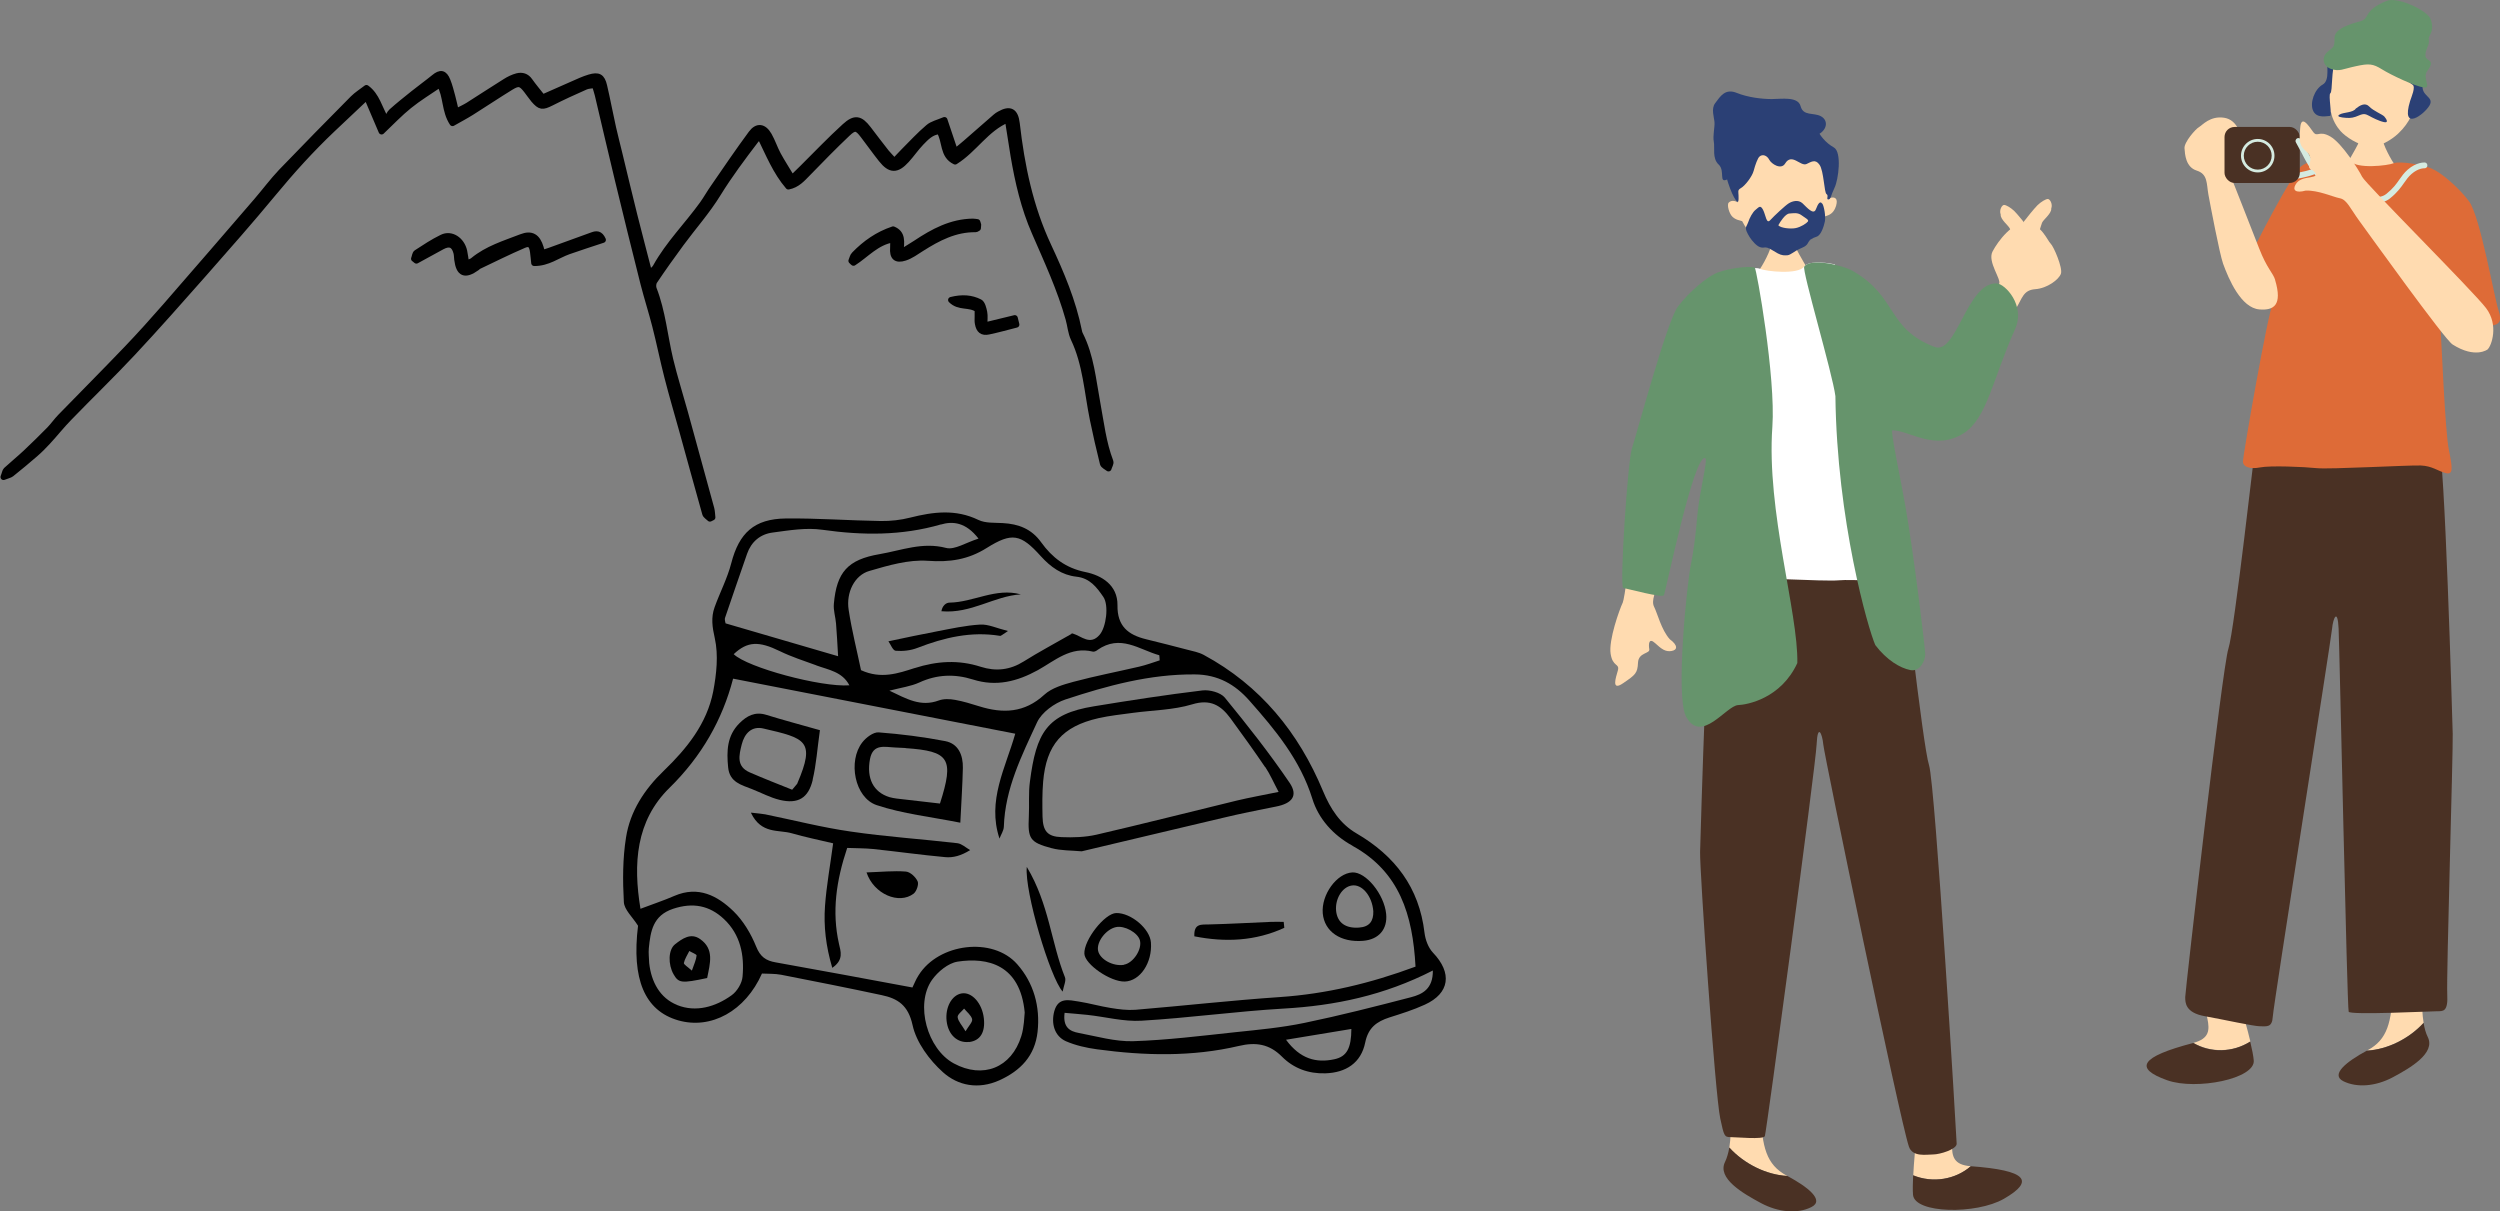 <?xml version="1.0" encoding="UTF-8"?><svg id="_レイヤー_2" xmlns="http://www.w3.org/2000/svg" viewBox="0 0 206.18 99.9"><rect x="0" y="0" width="206.18" height="99.9" fill="#808080" stroke="none"/><defs><style>.cls-1{stroke:#000;stroke-linecap:round;stroke-linejoin:round;stroke-width:.5px;}.cls-2,.cls-3,.cls-4,.cls-5,.cls-6,.cls-7,.cls-8,.cls-9{stroke-width:0px;}.cls-3{fill:#4a3124;}.cls-4{fill:#2b4075;}.cls-5{fill:#de6b37;}.cls-6{fill:#d5ebe1;}.cls-7{fill:#fff;}.cls-8{fill:#ffdbb0;}.cls-9{fill:#66946c;}</style></defs><g id="_文字"><path class="cls-8" d="M196.3,10.51c-.1,0-1.39.1-1.51.09-.05.22-.21,1.03-.33,1.3-.12.27-1.01,1.82-1.14,1.95,1.43,1.3,3.42,1.13,4.38-.05-.26-.14-1.04-1.6-1.16-2.13-.08-.39-.24-1.01-.24-1.16Z"/><path class="cls-8" d="M199.21,8.1c.3-2.42-.3-5.37-3.28-5.56-2.97-.19-4.08,2.84-4.09,5.28-.13-.15-.6-.21-.63.19-.01.19.06.54.27.82.25.33.61.36.77.45.12.62.47,1.19.77,1.52.42.48,1.47,1.19,2.44,1.28.77.07,1.78-.55,2.32-1.06.51-.48.82-.94,1.06-1.41.17-.06.5-.08.79-.36.25-.25.46-.96.3-1.13-.25-.27-.64-.09-.72-.02Z"/><path class="cls-4" d="M196.96,2.28c-.21-.26-1.42-.17-2.46.12-1.04.29-2.28,1.87-2.49,2.4-.21.53.2,1.81-.46,2.18s-1.09,1.53-.77,2.18c.32.65,1.18.39,1.38.4.2.01-.16-1.76.03-1.87s.07-2.11.42-2.6c.35-.5.68-.22,1.06-.06.49.21,1.19-.93,1.73-.04.32.53,1.1.03,1.28-.31.18-.35.54-.48.79-.24.13.12.34.64.46,1.14s.73,1.23,1.03,1.4-.1,1.04-.19,1.34c-.8,2.61,1.18,1.11,1.6.37s-.77-.74-.55-1.75c.21-.98-.28-3.19-1.29-4.18-.59-.57-1.4-.09-1.57-.46Z"/><path class="cls-8" d="M180.89,86.01c2.65-.7.11-2.83.99-5.38,0,0,1.32-1.37,1.89-.42.43.73,1.34,3.65,1.82,5.68-1.45.92-3.29.94-4.69.12Z"/><path class="cls-3" d="M180.87,86.02s.01,0,.02,0c1.4.82,3.23.81,4.69-.12.15.63.26,1.18.29,1.54.16,1.53-4.75,2.5-7.14,1.65-2.75-.98-2.23-1.93,2.14-3.07Z"/><path class="cls-8" d="M199.88,84.36c-.23-1.4-.1-3.25-.1-4.59-1.33-.99-2.32-.99-2.43,1.77-.11,2.76-.44,4.2-2.1,5.08-.02,0-.03.02-.05.02,1.7-.09,3.48-.98,4.68-2.29Z"/><path class="cls-3" d="M199.88,84.36c-1.2,1.31-2.98,2.2-4.68,2.29-1.64.88-3.04,1.97-1.94,2.52,1.11.55,2.65.44,4.09-.33,1.44-.77,3.54-1.99,2.87-3.32-.16-.32-.27-.72-.34-1.16Z"/><path class="cls-3" d="M186.1,36.05c-.12.58-1.82,15.96-2.32,17.45-.5,1.49-3.56,28.27-3.56,28.73s0,1.29,1.62,1.58c1.62.29,4.02.83,4.56.83s.99.12,1.04-.79,4.81-31.13,4.89-32c.08-.87.46-1.74.54,0,.08,1.74.7,31.3.83,31.59.12.29,6.8-.04,7.3-.04s.91.04.83-1.41c-.08-1.45.49-20.02.45-21.47-.04-1.45-.66-23.08-1.16-24.02-.5-.94-15.01-.44-15.01-.44Z"/><path class="cls-5" d="M200.73,14c-.66-.41-2.87-.74-3.32-.54-.45.2-3.07.5-3.56-.18-.5-.69-3.29-.17-4.05.42s-4.09,7-4.17,7.38,1.26,2.86,1.72,2.95c.46.09.58-.12.12.88-.46.99-2.49,12.68-2.49,13.14s.58.66,1.41.5c.83-.17,3.65-.05,4.68.06,1.04.11,7.63-.26,8.58-.22s1.41.46,2.03.62c.62.17.62-.29.29-1.87s-.62-9.24-.7-10.16c-.08-.91-.17-2.74.21-1.41s.82,1.34.95,1.59c.13.25,2.71-.27,3.04-.31.61-.06.92-.34.58-1.29-.33-.95-1.5-7.71-2.42-8.95s-2.38-2.39-2.9-2.61Z"/><path class="cls-9" d="M200.49,1.67c-.12-.74-2.73-1.97-3.65-1.6-1.97.8-1.38,1.44-2.12,1.66s-2.21.58-2.19,1.42c.02.84-.13.71-.61,1.16-.47.45-.35,1.15.34,1.38.69.23.95,0,2.03-.23,1.07-.23,1.39-.22,2.16.26.77.48,2.69,1.38,3.42,1.49.73.11-.13-.76.31-1.35.74-1.01-.1-.77-.15-1.25-.04-.49.37-.93.28-1.32s.49-.55.18-1.63Z"/><path class="cls-4" d="M194.28,8.96c.36-.28.78-.53,1.12-.17.34.36,1.06.63,1.24.82.17.2.39.55-.03.46-.42-.09-.96-.37-1.23-.52-.27-.14-.42-.21-.83-.03s-.66.23-1.06.2c-.4-.03-.86-.09-.53-.28s1.12-.14,1.33-.49Z"/><path class="cls-8" d="M187.64,23.09c-.18-.59-.68-.94-1.33-2.62-.66-1.68-2.18-5.58-2.35-5.96-.17-.38,1.35-1.52,1.11-2.43-.23-.92-.51-2.2-1.65-2.37s-1.77.6-2.06.77c-.29.16-1.24,1.25-1.2,1.75s.09,1.55,1.01,1.84c.92.29.8,1.07.96,1.97.16.87.92,4.88,1.21,5.7.46,1.27,1.48,3.67,3.01,3.78,1.16.09,1.91-.33,1.28-2.44Z"/><path class="cls-6" d="M189.13,14.76c-.3,0-.58-.06-1.02-.15-.25-.05-.57-.12-.98-.19-1.33-.24-1.78-1-2.26-1.8-.22-.37-.45-.76-.79-1.15-.09-.1-.08-.25.02-.34.1-.09.25-.08.34.02.37.42.62.85.84,1.22.47.79.81,1.36,1.93,1.57.42.08.73.14.99.2.83.18.98.21,1.94-.03.72-.18,1.34-.52,1.84-.8.44-.24.72-.4.96-.4.13,0,.24.11.24.24s-.11.24-.24.24c-.11,0-.44.18-.73.34-.5.27-1.18.65-1.96.84-.52.13-.84.19-1.14.19Z"/><rect class="cls-3" x="183.46" y="10.47" width="6.21" height="4.62" rx=".83" ry=".83"/><circle class="cls-6" cx="186.2" cy="12.84" r="1.38"/><circle class="cls-3" cx="186.2" cy="12.84" r="1.15"/><path class="cls-6" d="M196.03,16.73c-.73,0-1.57-.35-2.43-.72-.34-.14-.7-.29-1.06-.43-1.48-.55-2.15-1.85-2.74-3-.15-.29-.3-.57-.45-.83-.07-.11-.03-.26.08-.33.11-.07.26-.03.33.08.16.26.31.55.46.86.55,1.07,1.18,2.28,2.48,2.77.37.14.73.29,1.08.44,1.25.53,2.33.98,3.03.42.56-.45.82-.82,1.07-1.18.2-.28.38-.55.69-.82.72-.63,1.38-.59,1.4-.59.13,0,.23.12.22.26,0,.13-.12.23-.26.22-.02,0-.49-.02-1.05.47-.26.23-.42.46-.61.73-.26.37-.55.79-1.16,1.28-.32.26-.69.36-1.09.36Z"/><path class="cls-8" d="M205.16,28.81c.31-.27.94-1.99-.13-3.4s-9.95-10.26-10.22-10.83c-.28-.57-1.66-2.77-2.62-3.32-.96-.55-1.06.11-1.42-.38-.36-.49-.99-1.49-1.07-.3-.08,1.2-.08,1.4.56,1.96.64.56-.06,1.21.28,1.39.34.18.79.57.09.67-.7.11-1.08.21-1.32.64s0,.71.84.48c1.02-.05,2.25.52,2.82.63.58.11.86.84,1.59,1.84s7.04,9.8,7.71,10.22c1.89,1.2,2.9.4,2.9.4Z"/><path class="cls-8" d="M137.1,32.98c-.41-.08-.62-.11-1.07,1.65-.45,1.75-1.91,14.48-2.2,15.07-.28.59-1.17,3.09-1,4.21s.76.78.6,1.38c-.17.6-.57,1.75.44,1.05,1.01-.69,1.18-.82,1.22-1.69.04-.86,1-.72.93-1.11-.07-.39-.05-.99.48-.5.53.49.85.73,1.35.65.5-.08.56-.46-.15-.98-.69-.78-1.01-2.13-1.28-2.66s.13-1.22.46-2.44c.33-1.22,3.25-11.86,3.3-12.66.05-.81-3.09-1.96-3.09-1.96Z"/><path class="cls-8" d="M155.25,27.1c1.18.41,3.32,2.09,4.04,2.49.55.3.75.71,1.81-.8,1.05-1.51,3.5-5.02,3.76-5.36.26-.34-.98-1.83-.53-2.69.45-.86,1.67-2.48,2.84-2.37s1.7,1.49,1.95,1.72,1.01,2,.85,2.48-1.13,1.21-2.12,1.28c-.99.07-1.07.76-1.55,1.53-.48.77-3.41,7.39-3.9,8.13-.76,1.16-.76,1.89-2.26,1.44-1.48-.44-6.54-3.9-7.09-4.18-.55-.28,1.09-3.09,2.2-3.67Z"/><path class="cls-8" d="M146.28,19.15c.1,0,1.42.1,1.55.09.05.23.21,1.06.34,1.33.13.28,1.04,1.86,1.16,2-1.46,1.33-3.49,1.16-4.47-.05.26-.14,1.07-1.63,1.18-2.18.08-.4.24-1.04.24-1.19Z"/><path class="cls-8" d="M143.31,16.69c-.31-2.47.31-5.49,3.35-5.68s4.17,2.91,4.18,5.39c.13-.15.62-.21.64.19.01.19-.06.55-.28.84-.25.34-.62.37-.79.46-.13.63-.48,1.22-.78,1.56-.43.49-1.51,1.22-2.5,1.31-.79.07-1.82-.56-2.37-1.08-.52-.49-.84-.97-1.08-1.44-.17-.07-.51-.08-.81-.37-.26-.25-.47-.98-.3-1.16.26-.27.65-.09.74-.02Z"/><path class="cls-4" d="M145.66,9.8c.21-.27,1.23-.82,2.29-.52,1.06.3,1.67.78,1.88,1.31.21.54.73,1.19,1.41,1.57s.38,2.66.06,3.32c-.32.66-.3.96-.51.97-.21.01.05-.32-.15-.44-.2-.11-.22-1.91-.58-2.42-.35-.51-.7-.23-1.08-.06-.5.21-1.21-.95-1.76-.04-.33.54-1.12.04-1.31-.32-.18-.35-.55-.49-.81-.25-.14.13-.34.66-.47,1.16s-.74,1.26-1.05,1.43-.2.31-.2.62.06.9-.37.14c-.42-.76-.96-2.5-.89-3.52s1.12-2.34,1.95-2.44c.83-.1,1.43-.14,1.6-.52Z"/><path class="cls-4" d="M150.27,16.79c-.15-.23-.32-.04-.51.47s-.74-.15-1.1-.49-.87-.17-1.14,0c-.28.17-1.21,1.04-1.53,1.39-.32.35-.36-.42-.59-.86-.23-.44-.36-.19-.61,0-.25.19-.51.7-.61,1.02s-.28.37-.14.75c.14.32.33.65.65.98s.57.41.85.36c.28-.04.75.31,1.08.49s.57.17.81.15c.23-.02.65-.38.95-.51s.59-.23.72-.49c.13-.26.36-.42.72-.53.36-.11.59-.83.68-1.25.08-.42-.06-1.25-.21-1.48ZM149.1,18.27c-.11.15-.57.45-1,.54-.42.09-1.25,0-1.44-.23.17-.32.59-.95.91-.97s.68-.11,1.02.15c.34.25.61.36.51.51Z"/><path class="cls-8" d="M162.52,96.18c-2.79-.22-.63-2.82-1.98-5.22,0,0-1.58-1.14-1.97-.07-.3.81-.68,3.92-.78,6.04,1.63.66,3.48.34,4.74-.74Z"/><path class="cls-3" d="M162.54,96.19s-.01,0-.02,0c-1.25,1.08-3.1,1.41-4.74.74-.03.66-.04,1.23-.01,1.6.12,1.57,5.23,1.64,7.49.34,2.59-1.49,1.89-2.35-2.72-2.69Z"/><path class="cls-8" d="M142.62,94.64c.23-1.43.1-3.32.1-4.69,1.36-1.02,2.37-1.02,2.49,1.81.11,2.83.45,4.29,2.15,5.2.02,0,.03.02.05.03-1.73-.09-3.56-1-4.78-2.34Z"/><path class="cls-3" d="M142.62,94.64c1.22,1.34,3.05,2.25,4.78,2.34,1.68.9,3.11,2.01,1.99,2.57-1.13.57-2.71.45-4.18-.34s-3.62-2.03-2.94-3.39c.16-.33.27-.73.35-1.18Z"/><path class="cls-3" d="M156.72,45.26c.13.59,1.86,16.31,2.37,17.84s2.28,30.77,2.28,31.23-1.39.88-1.94.88-1.7.24-2-.65c-.76-2.24-6.98-32.27-7.06-33.16-.08-.89-.47-1.78-.55,0-.08,1.78-4.14,32-4.27,32.3-.13.3-2.34.08-2.84.08s-.53-.1-.84-1.55c-.43-2-1.7-20.49-1.66-21.97.04-1.48.68-23.6,1.18-24.55.51-.96,15.34-.45,15.34-.45Z"/><path class="cls-7" d="M151.32,21.8c-1.05-.22-2.21-.25-2.52.18-.51.7-3.18.4-3.64.19-.46-.21-2.72.12-3.4.55-.13.06-.32.17-.54.32-.02,3.71.59,7.42.04,11.13.06.31,0,1.24-.05,1.81-.08.93-.38,8.77-.72,10.38-.34,1.61-.34,2.08.3,1.91s1.1-.59,2.08-.64c.97-.04,7.71.34,8.77.23,1.06-.11,4.91.22,4.91-.24,0-.36-.81-7.59-1.59-11.3-1.06-5-2.5-9.81-3.63-14.52Z"/><path class="cls-4" d="M141.46,8.5c.43-.58.83-1.22,1.77-.84s2.1.51,2.89.51c.79,0,2.16-.24,2.38.59.22.83,1.07.51,1.66.82s.56,1-.05,1.42c-.62.42-1.57.46-2.69.53s-1.43.17-2.05.86-2.26,2.1-2.95,2.42c-.69.31-.13-.73-.68-1.24s-.3-1.4-.4-1.89c-.09-.49.08-1.16.06-1.57-.02-.41-.31-1.14.06-1.61Z"/><path class="cls-8" d="M169.17,17.21c.03.4-.65.9-.76,1.16-.11.25-.2.93-.51.93s-1.14-.82-.97-1.05c.17-.23.83-1.05,1.11-1.33.29-.28.68-.51.85-.51s.42.41.28.79Z"/><path class="cls-8" d="M165,17.7c-.03.4.65.9.76,1.16.11.25.2.93.51.93s1.14-.82.97-1.05c-.17-.23-.83-1.05-1.11-1.33-.29-.28-.68-.51-.85-.51s-.42.41-.28.79Z"/><path class="cls-9" d="M156.07,35.49c1.41,0,3.51,1.75,5.88.24,1.94-1.24,2.41-4.53,4.24-8.59.88-1.95-.84-3.75-1.53-3.77-2.47-.06-3.29,5.94-5.12,5.24-3.98-1.54-3-4.12-6.75-6.27-.85-.49-3.48-1.07-3.99-.36-.21.29,2.33,8.81,2.57,10.69.12,10.24,2.71,19.24,3.29,20.53.94,1.24,2.04,1.89,2.88,2.06s1.24-.83,1.24-1.29-.94-8.3-1.65-12.3c-.41-2.32-1.24-6.18-1.06-6.18Z"/><path class="cls-9" d="M144.74,22.08c-.46-.21-2.72.12-3.4.55-.53.23-2.03,1.4-2.97,2.67-.93,1.27-3.44,10.69-3.78,11.67s-1.05,11.49-.71,11.53c.34.04,3.22.84,3.35.59.13-.25,2.49-11.76,3.41-11.3.23.12-.49,2.79-.65,4.65-.16,1.91-.36,3.24-.53,4.06-.34,1.61-1.29,10.94-.41,12.59,1.25,2.33,3.32-.9,4.3-.94.73-.03,3.53-.53,4.88-3.47.08-4.17-2.56-12.54-2.06-19.48.29-4.06-1.31-13.06-1.45-13.12Z"/><path class="cls-2" d="M111.51,69.73c-1.56-.86-2.77-2.2-3.28-3.86-1-3.21-3.06-5.68-5.2-8.1-1.16-1.31-2.57-2.14-4.5-2.15-3.71-.03-7.21.93-10.67,2.07-.9.3-1.95,1.06-2.33,1.88-1.26,2.73-2.64,5.47-2.74,8.6-.01.34-.24.66-.36.99-1.04-3.13.5-5.83,1.3-8.65-7.83-1.53-15.51-3.02-23.27-4.54-.88,3.38-2.59,6.4-5.24,9-2.79,2.73-3.01,6.27-2.4,9.98,1.03-.39,1.94-.69,2.81-1.07,1.96-.84,3.54-.01,4.86,1.27.81.79,1.44,1.85,1.87,2.91.34.85.8,1.17,1.62,1.31,3.72.66,7.43,1.36,11.27,2.07.15-.3.29-.68.51-1.01,1.65-2.64,6.11-3.2,8.13-.91,1.36,1.54,1.91,3.49,1.68,5.58-.22,1.97-1.39,3.2-3.16,4-1.72.77-3.4.44-4.63-.66-1.13-1.01-2.21-2.47-2.52-3.9-.36-1.64-1.22-2.19-2.55-2.47-2.76-.59-5.52-1.14-8.29-1.68-.53-.1-1.08-.07-1.58-.1-1.37,3.09-4.19,4.64-6.91,3.86-2.77-.8-3.85-3.41-3.31-7.8-.45-.72-1.14-1.32-1.17-1.96-.1-1.77-.1-3.58.18-5.33.34-2.16,1.52-3.96,3.11-5.49,1.91-1.84,3.56-3.89,4.08-6.55.27-1.43.44-2.99.13-4.38-.21-.93-.32-1.71-.02-2.55.44-1.23,1.06-2.4,1.38-3.65.64-2.47,1.88-3.65,4.49-3.68,2.61-.03,5.23.17,7.84.21.81.01,1.64-.08,2.42-.28,1.91-.48,3.75-.72,5.63.19.58.28,1.33.22,2.01.26,1.29.07,2.37.47,3.17,1.59.9,1.25,2.02,2.12,3.65,2.45,1.33.27,2.66,1.07,2.64,2.73-.03,1.73.88,2.45,2.36,2.81,1.13.27,2.26.57,3.39.86.46.12.95.21,1.36.43,4.67,2.52,7.83,6.4,9.84,11.23.61,1.47,1.42,2.71,2.76,3.49,3.18,1.86,5.17,4.46,5.61,8.19.07.58.31,1.24.7,1.65,1.6,1.67,1.39,3.35-.68,4.29-.94.43-1.93.74-2.91,1.05-1.05.34-1.75.84-2,2.07-.34,1.68-1.59,2.49-3.29,2.54-1.39.04-2.61-.41-3.57-1.37-1.04-1.05-2.16-1.22-3.55-.89-3.87.91-7.79.81-11.7.28-.88-.12-1.78-.32-2.58-.67-.93-.42-1.23-1.45-.95-2.48.33-1.17,1.22-.91,2.02-.79.88.14,1.75.39,2.63.53.67.11,1.37.2,2.04.15,3.97-.33,7.94-.78,11.92-1.05,3.81-.26,7.46-1.13,11.18-2.51-.23-4.28-1.32-7.81-5.16-9.94ZM75.43,55.1c1.85-.59,3.62-.7,5.45-.11,1.25.4,2.42.27,3.55-.44,1.21-.76,2.47-1.43,3.99-2.3-.2.02-.06-.04.06,0,.73.22,1.43,1.01,2.21.1.54-.62.78-2.44.3-3.13-.54-.78-1.1-1.54-2.22-1.66-1.19-.13-2.12-.79-2.94-1.7-1.65-1.83-2.37-1.97-4.45-.67-1.54.97-3.06,1.19-4.87,1.06-1.58-.11-3.25.38-4.82.84-1.21.35-1.92,1.77-1.7,3.2.26,1.71.69,3.39,1.02,4.98,1.64.76,3.08.26,4.41-.17ZM77.6,43.25c-3.24.94-6.48.91-9.79.44-1.33-.19-2.73.05-4.09.23-1.01.13-1.76.75-2.11,1.76-.6,1.75-1.22,3.5-1.81,5.26-.06.17.03.4.04.47,3.05.89,6.02,1.75,9.28,2.71-.07-1.11-.1-1.9-.17-2.69-.04-.54-.23-1.09-.18-1.63.23-2.61,1.14-3.65,3.78-4.1,1.8-.31,3.54-1.02,5.48-.51.7.18,1.62-.44,2.67-.77-1.05-1.36-2.13-1.45-3.11-1.16ZM78.97,79.31c-.77.12-1.63.83-2.11,1.51-1.41,2.02-.38,5.7,1.8,6.88,2.4,1.3,4.76.37,5.57-2.25.24-.77.24-1.62.28-1.95-.37-3.96-3.07-4.57-5.55-4.19ZM105.85,83.18c-3.91.23-7.79.77-11.7,1-1.48.09-2.98-.32-4.47-.48-.63-.07-1.25-.11-1.88-.17-.16,1.22.46,1.53,1.17,1.66,1.48.28,2.99.72,4.47.68,2.81-.09,5.61-.44,8.41-.74,1.92-.2,3.85-.38,5.73-.77,2.95-.61,5.88-1.36,8.8-2.12.92-.24,1.81-.68,1.79-2.2-4.03,2.06-8.08,2.9-12.31,3.14ZM90.51,53.61c-.11.08-.27.16-.38.13-1.84-.45-3.12.74-4.54,1.53-1.69.93-3.43,1.38-5.35.77-1.49-.47-2.96-.43-4.43.25-.68.31-1.45.41-2.46.67,1.43.68,2.58,1.36,4.07.81.4-.15.91-.13,1.35-.05.68.12,1.34.33,1.99.53,1.95.61,3.73.55,5.36-.95.62-.57,1.57-.84,2.41-1.07,1.79-.48,3.62-.83,5.42-1.25.57-.13,1.13-.34,1.69-.52,0-.14-.02-.28-.03-.42-1.66-.46-3.21-1.77-5.11-.43ZM55.85,82.89c1.54.62,3.16.15,4.49-.81.45-.32.86-1,.9-1.54.16-1.76-.17-3.46-1.53-4.74-1.2-1.13-2.57-1.39-4.2-.85-1.67.56-1.86,1.86-2,3.25-.04.41.02.82.03,1.23.17,1.56.9,2.89,2.3,3.45ZM67.32,54.87c-1.01-.37-2.05-.7-3.01-1.17-1.72-.84-2.66-.82-3.8.25,1.12,1.1,7.2,2.74,9.54,2.57-.58-1.12-1.71-1.27-2.72-1.64ZM106.06,85.75c1.17,1.59,2.49,1.93,3.98,1.61,1.05-.22,1.4-.93,1.41-2.5-1.74.29-3.44.57-5.39.89Z"/><path class="cls-2" d="M86.72,69.95c-1.8-.48-1.96-.79-1.87-2.61.05-.96-.04-1.93.09-2.88.52-4.03,1.39-5.58,5.28-6.21,2.98-.49,5.96-.95,8.95-1.31.59-.07,1.49.17,1.84.59,1.86,2.27,3.69,4.59,5.34,7.02.73,1.07.22,1.71-1.12,1.97-1.48.29-2.96.59-4.42.94-3.88.91-7.74,1.84-11.6,2.75-.87-.08-1.71-.05-2.48-.26ZM104.34,63.27c-.92-1.36-1.89-2.7-2.86-4.03-.79-1.07-1.66-1.61-3.16-1.15-1.55.47-3.25.48-4.88.7-.95.13-1.92.23-2.85.44-2.98.68-4.3,2.19-4.56,5.24-.08.96-.07,1.92-.05,2.88.03,1.2.41,1.65,1.57,1.69.95.04,1.94.01,2.87-.2,3.88-.9,7.73-1.88,11.6-2.82,1.05-.25,2.12-.44,3.43-.71-.41-.77-.7-1.45-1.1-2.05Z"/><path class="cls-2" d="M61.94,67.05c.85,1.76,2.27,1.36,3.35,1.67,1.11.32,2.24.55,3.42.83-.24,1.82-.55,3.49-.67,5.17-.12,1.66.07,3.31.6,5.1.97-.67.69-1.36.55-1.99-.59-2.63-.23-5.18.68-7.9.71.03,1.43.02,2.15.09,1.98.21,3.95.49,5.94.67.64.06,1.29-.11,2.05-.58-.35-.2-.68-.52-1.05-.57-2.93-.34-5.88-.53-8.8-.96-2.37-.34-4.7-.94-7.05-1.42-.25-.05-.51-.06-1.17-.14Z"/><path class="cls-2" d="M72.3,66.4c-1.82-.61-2.39-3.64-1.18-5.18.31-.4.91-.85,1.34-.82,1.84.14,3.68.37,5.49.72,1.1.21,1.48,1.17,1.46,2.21-.03,1.36-.12,2.72-.21,4.52-2.41-.48-4.74-.73-6.9-1.45ZM74.68,61.69c-.27-.02-.55-.03-.82-.04-.86-.03-1.86-.36-2.11.95-.3,1.6.28,2.73,1.6,3.14.2.06.4.09.61.12,1.15.13,2.3.26,3.56.41,1.19-3.72.78-4.32-2.84-4.57Z"/><path class="cls-2" d="M67.03,64.31c-.36,1.52-1.22,2.02-2.72,1.66-.79-.19-1.53-.59-2.29-.89-.88-.35-1.85-.56-1.97-1.8-.13-1.34-.1-2.6.93-3.63.61-.61,1.28-.98,2.2-.7,1.36.42,2.74.79,4.44,1.27-.22,1.55-.3,2.84-.6,4.08ZM65.76,64.6c1.51-3.52.68-3.71-2.81-4.52-.95-.22-1.55.4-1.78,1.32-.22.89-.46,1.81.66,2.3,1.17.51,2.35.97,3.5,1.43.36-.43.42-.48.44-.54Z"/><path class="cls-2" d="M92.76,80.95c-1.18.03-3.28-1.41-3.33-2.29-.06-1.12,1.67-3.34,2.63-3.36,1.22-.02,2.78,1.3,2.86,2.43.12,1.67-.89,3.18-2.16,3.22ZM92.69,79.56c.77-.13,1.52-1.27,1.32-2.01-.17-.63-1.27-1.24-1.97-1.09-.82.17-1.62,1.21-1.48,1.94.14.72,1.24,1.32,2.14,1.17Z"/><path class="cls-2" d="M109.09,75.32c-.13-1.53,1.15-3.3,2.44-3.37,1.11-.06,2.63,1.8,2.79,3.43.12,1.25-.6,2.1-1.89,2.21-1.86.16-3.21-.76-3.34-2.27ZM111.48,73.03c-.78.12-1.38,1.09-1.29,2.08.1.99.78,1.47,1.89,1.39.87-.06,1.2-.54,1.18-1.34-.09-1.26-.93-2.27-1.78-2.13Z"/><path class="cls-2" d="M84.68,71.51c-.19,2,1.91,9.09,2.96,10.27.09-.49.3-.9.19-1.18-1.14-2.84-1.31-6.04-3.14-9.09Z"/><path class="cls-2" d="M105.87,76.03c-.36,0-.72-.02-1.08,0-1.69.07-3.38.17-5.07.21-.63.02-1.27-.11-1.22.98,2.57.51,5.04.39,7.42-.7-.02-.16-.03-.32-.05-.49Z"/><path class="cls-2" d="M71.46,71.94c.6,1.81,2.69,2.68,3.89,1.76.24-.19.44-.77.33-1.01-.16-.36-.61-.78-.97-.81-1-.08-2.02.03-3.24.07Z"/><path class="cls-2" d="M73.27,52.89c.17.23.36.76.6.78.59.05,1.24-.02,1.8-.24,2.2-.85,4.42-1.38,6.8-.99.09.02.22-.12.66-.4-.94-.23-1.62-.57-2.29-.53-1.21.07-2.42.34-3.62.57-1.24.23-2.47.5-3.95.81Z"/><path class="cls-2" d="M84.19,49.02c-2.07-.57-3.9.65-5.88.68-.3,0-.6.27-.67.71,2.46.22,4.35-1.26,6.55-1.39Z"/><path class="cls-2" d="M79.92,85.93c-.96.11-1.72-.59-1.85-1.72-.13-1.12.42-2.14,1.23-2.28.84-.15,1.7.8,1.84,2.05.13,1.16-.3,1.85-1.22,1.96ZM80.18,84.06c-.09-.33-.43-.59-.67-.88-.19.24-.56.49-.53.71.04.34.34.64.65,1.16.28-.47.6-.78.54-.99Z"/><path class="cls-2" d="M55.55,80.35c-.46-.8-.45-2.03.13-2.48.59-.46,1.29-.96,2.05-.43,1.2.83.83,2.01.59,3.22-2.12.45-2.35.42-2.77-.31ZM57.45,78.8c0-.1-.39-.24-.6-.37-.16.33-.38.65-.45.99-.02.12.32.32.66.63.19-.55.36-.9.39-1.26Z"/><path class="cls-1" d="M83.1,9.86c-1.77.73-2.75,2.48-4.33,3.46-1.06-.5-.77-1.68-1.29-2.5-.67.04-1.1.51-1.52.94-.43.45-.78.97-1.2,1.43-.8.88-1.34.87-2.07-.05-.51-.64-.98-1.31-1.48-1.96-.52-.69-.72-.74-1.33-.16-1.12,1.06-2.19,2.16-3.26,3.26-.46.47-.88.96-1.6,1.1-1.04-1.21-1.62-2.67-2.33-4.12-.17.14-.29.2-.36.3-1.09,1.43-2.17,2.87-3.12,4.41-.89,1.45-2.03,2.73-3.04,4.1-.76,1.03-1.5,2.07-2.21,3.13-.1.15-.12.45-.05.63.73,1.88.9,3.88,1.36,5.82.35,1.46.81,2.9,1.21,4.35.73,2.65,1.46,5.3,2.18,7.95.06.23.06.48.09.72-.07.03-.13.07-.2.1-.14-.14-.35-.25-.39-.41-.64-2.27-1.26-4.55-1.89-6.82-.41-1.48-.85-2.96-1.23-4.45-.36-1.4-.64-2.81-1-4.21-.3-1.17-.67-2.32-.97-3.49-.72-2.86-1.43-5.72-2.12-8.59-.56-2.32-1.1-4.65-1.65-6.98-.06-.25-.15-.5-.24-.81-.28.05-.55.04-.77.14-.96.42-1.91.86-2.84,1.33-.72.36-.9.35-1.43-.26-.21-.25-.39-.53-.59-.78-.46-.59-.66-.65-1.31-.25-1.09.67-2.15,1.38-3.23,2.06-.49.31-1.01.58-1.57.9-.67-1.01-.49-2.22-1.05-3.19-.88.6-1.75,1.13-2.53,1.76-.77.62-1.45,1.34-2.27,2.12-.43-1.01-.79-1.86-1.22-2.86-1.04.98-1.95,1.83-2.84,2.68-1.74,1.65-3.34,3.42-4.86,5.26-1.86,2.25-3.79,4.44-5.71,6.62-1.95,2.21-3.9,4.42-5.91,6.57-1.7,1.82-3.49,3.54-5.22,5.33-.62.63-1.17,1.33-1.77,1.98-.33.36-.68.71-1.05,1.03-.64.56-1.3,1.1-1.96,1.63-.13.1-.32.13-.64.26.12-.3.13-.47.22-.56.53-.49,1.09-.94,1.61-1.43.67-.63,1.32-1.27,1.96-1.92.32-.33.58-.71.9-1.04,1.83-1.88,3.68-3.74,5.49-5.63,1.09-1.14,2.14-2.31,3.18-3.5,2.52-2.89,5.02-5.79,7.52-8.69.68-.79,1.31-1.64,2.03-2.4,1.95-2.03,3.93-4.04,5.91-6.04.32-.32.71-.56,1.11-.87.86.63,1.03,1.61,1.64,2.68.17-.3.25-.57.43-.73.58-.52,1.2-1.01,1.81-1.5.56-.45,1.15-.87,1.7-1.32.52-.43.84-.39,1.1.26.17.42.28.87.4,1.31.1.37.18.75.3,1.26.4-.21.72-.35,1.01-.53,1.03-.65,2.04-1.32,3.07-1.96.3-.19.63-.35.97-.44.4-.1.77,0,1.03.38.32.45.68.88,1.07,1.37.83-.37,1.66-.74,2.49-1.1.45-.2.9-.41,1.37-.55.75-.22,1.03-.07,1.21.69.27,1.15.48,2.31.74,3.46.16.73.36,1.45.53,2.18.41,1.69.81,3.38,1.23,5.06.39,1.55.8,3.1,1.23,4.77.24-.23.43-.35.53-.53,1.06-1.91,2.61-3.45,3.87-5.2.32-.45.59-.94.91-1.39,1.02-1.48,2.03-2.97,3.1-4.42.49-.66,1.03-.58,1.45.15.29.51.47,1.08.75,1.6.34.62.73,1.22,1.16,1.94.36-.35.61-.59.85-.83,1.16-1.15,2.29-2.34,3.5-3.44.83-.76,1.27-.66,1.93.2.5.65.99,1.31,1.5,1.95.18.22.39.42.66.72.3-.31.53-.57.77-.81.67-.67,1.31-1.37,2.03-1.98.32-.28.79-.38,1.33-.61.31.91.57,1.7.88,2.62.37-.31.64-.52.9-.75.81-.71,1.62-1.42,2.44-2.13.1-.09.21-.16.32-.22.88-.5,1.3-.24,1.42.75.4,3.49,1.1,6.9,2.61,10.12,1.05,2.25,2.03,4.55,2.52,7.01.02.1.04.19.09.28.91,1.79,1.07,3.77,1.43,5.69.3,1.61.48,3.24,1.07,4.79.06.15-.1.38-.15.57-.16-.13-.42-.24-.46-.4-.3-1.21-.58-2.42-.83-3.64-.46-2.24-.57-4.55-1.58-6.67-.23-.49-.27-1.08-.42-1.61-.69-2.47-1.77-4.79-2.79-7.14-.89-2.03-1.38-4.16-1.75-6.33-.16-.96-.31-1.93-.47-2.97Z"/><path class="cls-1" d="M34.15,21.34c.07-.17.08-.41.2-.49.69-.45,1.37-.9,2.11-1.26.75-.37,1.61.19,1.82,1.12.07.31.1.63.16,1.03.26-.11.45-.15.58-.26,1.16-.96,2.59-1.39,3.96-1.92.86-.34,1.34-.03,1.61.87.04.12.07.25.12.44.23-.07.44-.12.64-.2,1.17-.42,2.33-.85,3.5-1.27.33-.12.63-.16.87.38-.96.32-1.91.62-2.84.95-.9.32-1.7.97-2.82.96-.04-.35-.06-.64-.1-.92-.08-.58-.27-.77-.76-.56-1.26.54-2.48,1.15-3.72,1.74-.06.03-.1.08-.15.12-.99.71-1.47.51-1.62-.67-.02-.19-.02-.4-.07-.58-.18-.66-.56-.82-1.18-.49-.71.38-1.41.77-2.12,1.16-.06-.05-.12-.1-.18-.15Z"/><path class="cls-1" d="M74.26,20.85c.56-.35.92-.56,1.27-.79,1.43-.95,2.92-1.76,4.71-1.78.12,0,.25.03.36.04.03.1.06.16.07.22,0,.09-.01.19-.02.27-.08.04-.13.09-.19.09-1.69-.02-3.1.72-4.47,1.59-.44.28-.87.6-1.36.76-.74.24-1.03-.05-.97-.82.02-.22,0-.43,0-.69-1.37.22-2.22,1.26-3.27,1.93-.06-.05-.12-.1-.17-.16.08-.17.11-.39.24-.51.9-.93,1.94-1.66,3.2-2.08.78.32.7.99.59,1.91Z"/><path class="cls-1" d="M80.63,25.52c-.68-.49-1.53-.11-2.19-.78.92-.23,1.67-.17,2.36.18.21.11.31.54.37.84.06.3.01.63.01,1.09.92-.22,1.7-.41,2.51-.61.04.15.07.3.13.53-.78.2-1.53.41-2.29.57-.52.11-.78-.1-.88-.65-.04-.19-.02-.39-.02-.58,0-.19,0-.38,0-.58Z"/></g></svg>